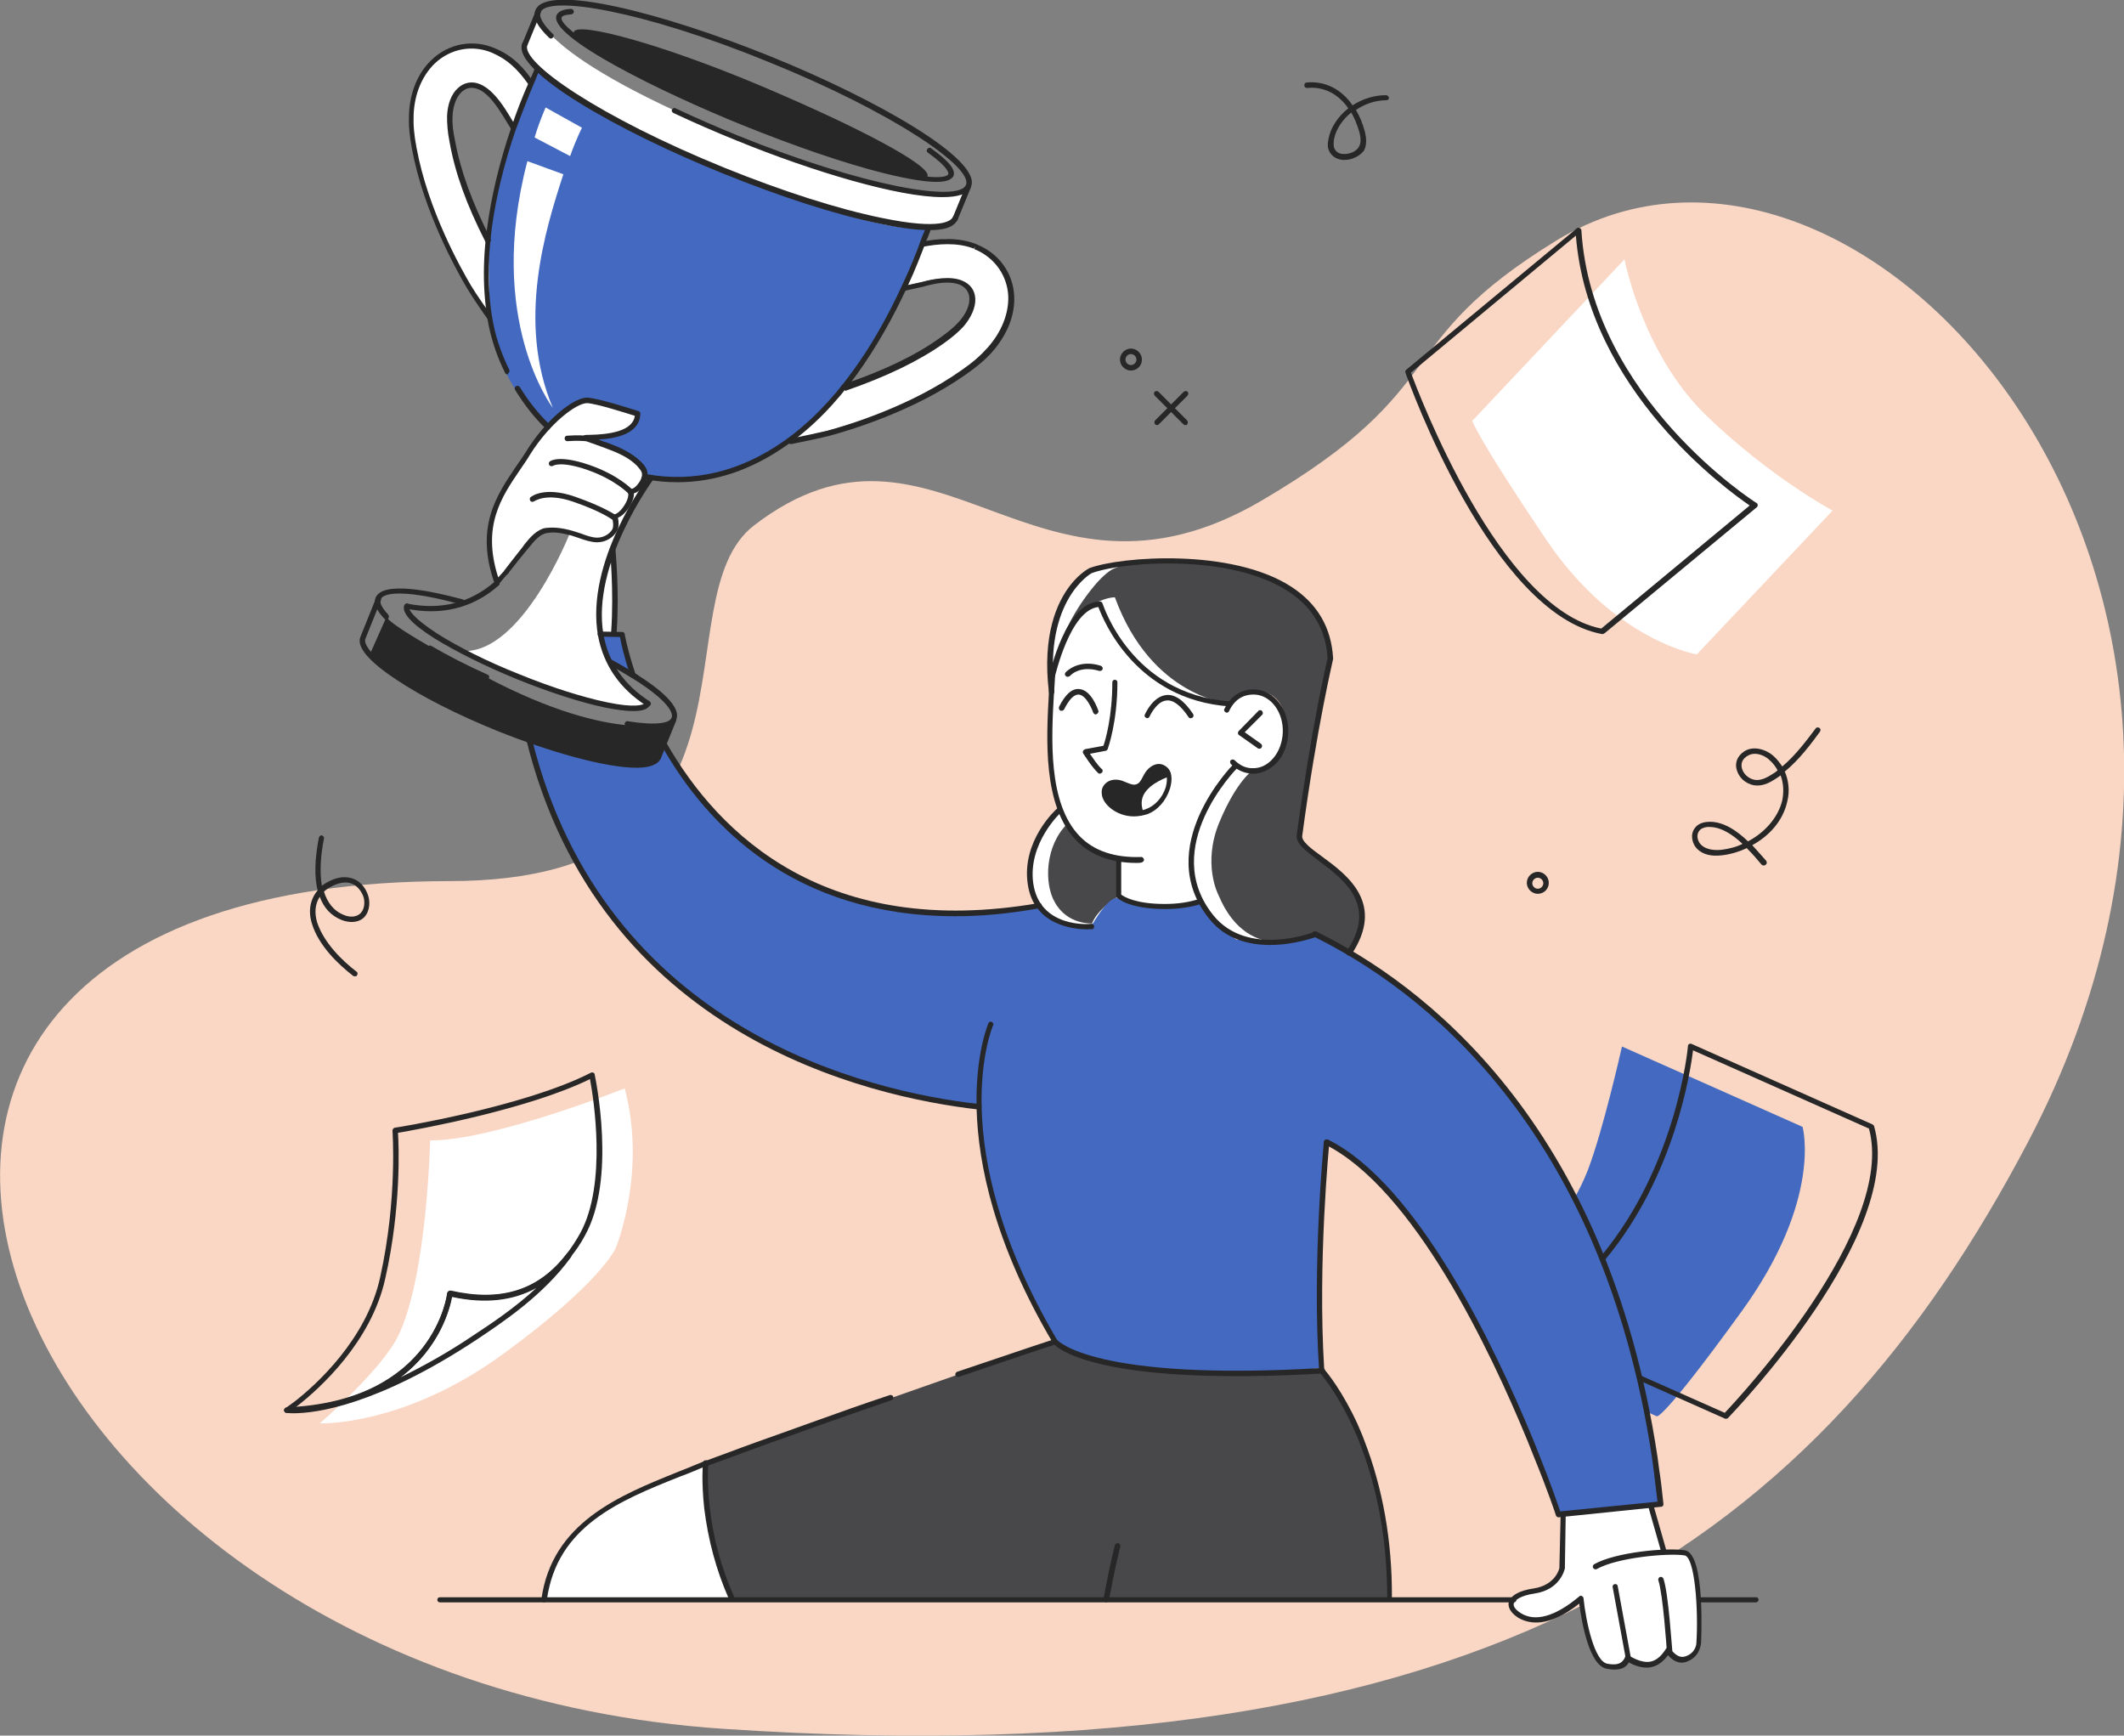 <svg version="1.0" xmlns="http://www.w3.org/2000/svg" xmlns:xlink="http://www.w3.org/1999/xlink" x="0px" y="0px" width="502.2px" height="410.3px" viewBox="0 0 502.2 410.3" style="enable-background:new 0 0 502.2 410.3;" xml:space="preserve">
<rect x="0" y="0" width="502.2" height="410.3" fill="#808080" stroke="none"/>
<style type="text/css">
	.st0{fill:#F9D7C4;}
	.st1{fill:#4369C0;}
	.st2{fill:#FFFFFF;}
	.st3{fill:#48484B;}
	.st4{fill:#272728;}
</style>
<g id="Слой_14">
	<path class="st0" d="M171,408.7c182.2,12.2,259.4-45.2,308.6-138.9C550.3,135,439.3,13.4,368.1,56.8   c-40.2,24.6-23.5,34.4-69.9,61.6c-53.6,31.3-76.9-27.2-119.9,5.8c-22.8,17.5,7.6,84-72,84.1C-75.2,208.4-4.7,396.9,171,408.7z"/>
</g>
<g id="Слой_13">
	<path class="st1" d="M127.1,16.6c0,0-28.1,58.1,1.9,83.8c30,25.7,54.7,6.3,56.7,4.4c2-1.9,16.3-6.2,33.7-50.7c0,0-20.6-1.8-49-13.9   C141.9,28,127.1,16.6,127.1,16.6z"/>
	<path class="st1" d="M362.8,297.3c0,0,8.9-11,12.6-20.6c3.7-9.6,8.1-29.3,8.1-29.3l42.7,19c0,0,4.8,17.1-14.4,43.6   c-19.2,26.5-20.1,24.8-20.1,24.8l-20-8.9L362.8,297.3z"/>
	<g>
		<path class="st2" d="M129,25.4l8.6,4.8c0,0-1.3,2.5-2.8,6.7l-8.4-4.4C127.1,30.1,128,27.8,129,25.4z"/>
		<path class="st2" d="M130.7,96.4c0,0-15.9-20.7-6-58.3l8.5,3.1C129,54.1,122.1,76,130.7,96.4z"/>
	</g>
	<path class="st2" d="M248.9,162l-0.4,18c0,0,0.5,21.1,16.2,23.1l-0.1,8.6c0,0,8.1,4.4,19.4,1.3c0,0-4.6-9.8-0.3-18.6   c4.2-8.9,8.5-13.4,8.5-13.4s10.2,5.4,11.7-7.1c1.5-12.4-10.6-9.9-10.6-9.9l-2.6,2.3c0,0-20.8,2-30.7-23.6   C260.1,142.8,251.3,143.4,248.9,162z"/>
	<path class="st2" d="M369.4,358l0.1,10.5c0,0,0.2,5.6-3.5,6.6c-3.7,1-9,2.4-8.5,4.9c1,4.5,7.9,3.1,10.2,2c2.3-1.1,6.2-4,6.2-4   s1.4,11.1,3.7,14.4c2.3,3.3,6.1,1.6,7.4-0.3c0,0,2.3,1.9,5.2,1.5c2.8-0.4,4.2-3.2,4.2-3.2s1.6,2.3,3.8,2c2.2-0.3,3.5-3.8,3.5-3.8   s-0.1-13.5-1-17.8c-1-4.3-1.8-3.4-1.8-3.4l-5.7-0.8l-2.9-10.5L369.4,358z"/>
	<path class="st3" d="M248.9,317.1l-82.1,28.8c0,0-0.4,20.6,6,32.2l155.8-0.3c0,0,0.8-33.6-16-53.9c0,0-24,1.4-36.3,0.2   C264.1,322.9,253.6,321.2,248.9,317.1z"/>
	<g id="Слой_15">
		<path class="st2" d="M269.8,133.2c0,0-12.5-2.2-18,9.2c-4.7,9.8-3.6,17.3-3.6,17.3s3.6-17.3,11.8-16.9c2.1,5.1,0.5,4.9,4.6,9.2    c4.1,4.3,11.3,15,24.2,14.1s2.1,16,2.1,16s-14.8,17.6-7.1,31.6c5.1,9.2,15.9,9.2,15.9,9.2l5.5-52.9L269.8,133.2z"/>
		<path class="st2" d="M252.8,189.4c0,0-13.3,10-8.6,22.5c4.7,12.5,19.5,4.5,19.5,4.5L252.8,189.4z"/>
	</g>
	<path class="st3" d="M290.7,166.3c0,0-18.4-1.3-27.1-25.1c0,0-11.5-0.1-14.8,19.6c0,0,0.1-10.5,10-22.4c1-1.2,3.1-3.4,4.6-4   c6.6-2.8,13.2-2.5,27.6-0.6c12.3,1.6,22,9,23.5,21.2l-7.5,42.6c0,0-0.1,1.9,6.9,6.7c6.9,4.9,11.5,11.1,5.1,20.9l-8.1-4.4   c0,0-15.5,8.3-22.8-9.2c0,0-3.9-7.3,0.2-17.2c4.1-9.9,8-12.4,8-12.4s2.8,0.5,5.1-1.8c1.6-1.6,2.7-3.6,2.6-8.6   c-0.1-6.2-3.7-8.1-6.4-8.2C295,163.4,293,164,290.7,166.3z"/>
	<path class="st3" d="M252.5,194.6c0,0,1.1,6.1,12.2,8.6l-0.1,8.6c0,0-5,2.9-6.4,6.5c0,0-5.8,0.4-8.8-5   C246.8,208.8,247.1,199.8,252.5,194.6z"/>
	<path class="st1" d="M141.8,149.5c-0.4,0.6,2.3,7.1,2.3,7.1l5.5,2.7l-2.7-9.4h-5L141.8,149.5z"/>
	<path class="st1" d="M125.1,175c0,0,21.9,8.3,30,4.8l1.8-4c0,0,12.4,22.8,30,30.5c17.6,7.7,26,12.3,58.4,7.9c0,0,5.3,5.9,12.7,4.8   c0,0,4.8-8.7,6.9-6.3c0,0,10,2.7,17.8,0.2c3.1,1.4,9.9,11.6,10.4,8.8c0,0,9,2.9,17.9-0.7c0,0,22.8,10.5,40.2,31   c17.4,20.5,30.2,48.2,34.1,64.4c4,16.3,7.5,39.4,7.5,39.4l-24.2,2.4c0,0-13-35.4-26.9-58.2c-14.5-23.6-27.7-29.7-27.7-29.7   s-3.2,39.9-1.3,53c0,0-18.6,2.9-38.1,0.7c-19.5-2.2-25.6-6.9-25.6-6.9s-9.9-17.9-13.2-30.8c-3.4-12.9-4.2-24.6-4.2-24.6   s-29.1-2.3-54.1-17c-25-14.6-41.2-36.9-46.3-51.9C125.9,177.9,125.1,175,125.1,175z"/>
	<path class="st2" d="M147.7,257.3c0,0-31.2,12.4-46,12.3c0,0-0.7,32.3-7.6,46.3c-4,8.1-18.5,20.6-18.5,20.6s0.3,0,0.9,0   c4-0.1,21.7-1.3,42.3-16.3c23.5-17.1,26.8-25.2,26.8-25.2S153,277.1,147.7,257.3z"/>
	<path class="st2" d="M348.1,99.5l36-38.2c0,0,4.2,22.3,19.3,36.9c15.1,14.6,29.9,22.5,29.9,22.5l-32.1,34c0,0-19.4-3.1-35.6-27.1   C349.4,103.6,348.1,99.5,348.1,99.5z"/>
	<g id="XMLID_9_">
		<g>
			<path class="st2" d="M199.9,91.3c7.4-2.7,16-6,22.9-11.1c2-1.5,3.5-2.8,4.6-4.1c1.7-2,2.5-4.2,2.4-6.1c-0.1-1.7-0.5-2.6-2.1-3.2     c0,0-0.6-0.3-0.6-0.3c-2.5-0.9-5.6-0.8-8.9,0.1c-1.2,0.3-4.4,1-4.4,1l4.3-10.3c3.8-0.8,7.1-1.2,11,0.3c0.1,0,1.1,0.2,1.2,0.2     c5,1.9,8.3,6.4,8.6,11.7c0.2,4.3-1.5,8.9-4.8,12.8c-1.6,1.8-3.1,3.2-5.7,5.1c-10.1,7.4-23.4,11.8-31.8,14.2     c-2.1,0.6-6.6,1.6-9.1,2.1L199.9,91.3z"/>
		</g>
	</g>
	<g id="XMLID_8_">
		<g>
			<path class="st2" d="M115.7,75c-1.5-2.1-4.3-6.3-5.4-8.2c-4.5-7.5-10.3-19.5-12.6-31.8c-0.6-3.1-0.8-5.2-0.7-7.6     c0.2-5.1,2.1-9.6,5.2-12.6c3.8-3.6,9.3-4.6,14.3-2.6c0.1,0,0.9,0.6,1,0.7c3.8,1.6,6,4.1,8.2,7.3l-3.9,10.4c0,0-1.9-2.6-2.5-3.7     c-1.7-2.9-3.9-5.1-6.4-6.2c0,0-0.6-0.2-0.6-0.2c-1.7-0.7-2.5-0.3-3.8,0.9c-1.4,1.3-2.3,3.4-2.4,6.1c-0.1,1.7,0.1,3.7,0.6,6.1     c1.6,8.4,5.2,16.1,8.8,23.1L115.7,75z"/>
		</g>
	</g>
	<path class="st2" d="M128.6,378.1c0,0,0.3-11.8,12.1-19.7c11.8-7.9,26.1-12.5,26.1-12.5s-0.7,20,6.7,32.2H128.6z"/>
	<path class="st2" d="M117.6,137.8c0,0,9.7-12.7,10.9-12.9c1.2-0.2,11.2,2.5,12.6,2.8c1.4,0.3,5.2-1.2,4.5-5.4   c1.7-0.9,3.7-5.1,3.6-6.1c1.8-0.4,2.7-3.2,3.4-4.8c0,0-1.1-1.8-4.3-3.7c-2.1-1.3-9.8-4.2-9.8-4.2s12.4,0.4,12.2-5.7   c0,0-9.8-3.2-11.9-3.2c-2.1,0-8.1,3.2-14,12.5c-6,9.3-8.9,13-9.1,19.7C115.6,133.6,117.6,137.8,117.6,137.8z"/>
	<path class="st2" d="M144.8,130.6c0,0-3.8,9.3-3.3,14.3c0.5,5,0.5,5,0.5,5h3.4L144.8,130.6z"/>
	<path class="st4" d="M219.3,41.7c-1,2.4-19.9-2.8-43.1-12.6C153,19.2,134.7,9.9,135.7,7.5c1-2.4,21,3,44.2,12.8   C203.1,30.1,220.3,39.2,219.3,41.7z"/>
	<path class="st2" d="M127.1,3c0,0-1.3,10,49.2,30.4C226.7,53.9,229,44,229,44l-3.3,8.1c0,0-4.4,9.3-55.3-11.9   c-48.1-20-46.9-29.1-46.9-29.1L127.1,3z"/>
	<path class="st4" d="M91.4,145.8l-4,9c0,0,10.1,10,31.7,17.9c21.6,7.9,29.2,9.4,36,7.1l3.9-9.1c0,0-13.2,5.6-44-10.6   C90.7,147.4,91.4,145.8,91.4,145.8z"/>
	<path class="st2" d="M134.8,125.9c0,0-11.3,28.8-25.5,28c0,0,15.8,8.2,26.3,10.8c10.5,2.5,14.3,3.4,17.6,1.7   c0,0-12.3-8.1-11.7-20.5c0.9-18.4,12.1-32.5,12.1-32.5l-2.3-0.6c0,0-6.7,13.5-10,13.9C137.9,127.1,134.8,125.9,134.8,125.9z"/>
	<path class="st4" d="M276.3,183c0,0-1.4-2.9-3.4-1.8c-2,1.1-1.6,4.6-3.9,4.8c-2.4,0.1-6.4-1.7-7.3,0c-1,1.7,1,6.5,8.3,6.4   c0,0-1.4-3.7,0.4-5.7C272,184.6,276.3,183,276.3,183z"/>
	<g>
		<g>
			<path class="st4" d="M273.6,100.5c-0.2,0-0.3-0.1-0.5-0.2c-0.2-0.3-0.2-0.7,0-0.9l6.8-6.8c0.2-0.2,0.7-0.2,0.9,0     c0.2,0.2,0.2,0.7,0,0.9l-6.8,6.8C273.9,100.4,273.7,100.5,273.6,100.5z"/>
		</g>
		<g>
			<path class="st4" d="M280.3,100.5c-0.2,0-0.3-0.1-0.5-0.2l-6.8-6.8c-0.2-0.2-0.2-0.7,0-0.9c0.2-0.2,0.7-0.2,0.9,0l6.8,6.8     c0.2,0.3,0.2,0.7,0,0.9C280.7,100.4,280.5,100.5,280.3,100.5z"/>
		</g>
		<g>
			<path class="st4" d="M267.4,87.6c-1.4,0-2.6-1.2-2.6-2.6c0-1.4,1.2-2.6,2.6-2.6c1.4,0,2.6,1.2,2.6,2.6     C270,86.5,268.8,87.6,267.4,87.6z M267.4,83.7c-0.7,0-1.3,0.6-1.3,1.3c0,0.7,0.6,1.3,1.3,1.3c0.7,0,1.3-0.6,1.3-1.3     C268.7,84.3,268.1,83.7,267.4,83.7z"/>
		</g>
	</g>
	<g>
		<path class="st4" d="M363.6,211.3c-1.4,0-2.6-1.2-2.6-2.6c0-1.4,1.2-2.6,2.6-2.6c1.4,0,2.6,1.2,2.6,2.6    C366.2,210.2,365,211.3,363.6,211.3z M363.6,207.5c-0.7,0-1.3,0.6-1.3,1.3c0,0.7,0.6,1.3,1.3,1.3c0.7,0,1.3-0.6,1.3-1.3    C364.9,208.1,364.3,207.5,363.6,207.5z"/>
	</g>
	<g>
		<g>
			<path class="st4" d="M67.8,334c-0.3,0-0.5-0.2-0.6-0.4c-0.1-0.3,0-0.6,0.3-0.7c0,0,0.8-0.6,2.2-1.6c5-3.9,17-14.7,20.2-29.4     c4.1-18.6,2.9-34.4,2.9-34.6c0-0.3,0.2-0.6,0.5-0.7c0.3,0,30.6-4.9,46.4-13c0.2-0.1,0.4-0.1,0.6,0c0.2,0.1,0.3,0.2,0.3,0.4     c0.2,1,5.2,24.7-2.3,38.1c-1,1.9-2.2,3.6-3.4,5.1c-6.9,8.8-16,11.8-28.1,9.3C106.1,310.8,100.5,332.7,67.8,334     C67.8,334,67.8,334,67.8,334z M94.1,267.8c0.2,3,0.8,17.6-3,34.4c-3.3,15.1-15.6,26.1-20.7,30.1c-0.2,0.1-0.3,0.3-0.5,0.4     c32.9-2.4,35.8-26.7,35.8-26.9c0-0.2,0.1-0.3,0.3-0.5c0.1-0.1,0.3-0.1,0.5-0.1c11.9,2.7,20.8-0.1,27.4-8.7c1.2-1.5,2.3-3.2,3.3-5     c6.4-11.7,3.1-32.1,2.3-36.4C124.6,262.4,98.3,267.1,94.1,267.8z"/>
		</g>
		<g>
			<path class="st4" d="M69.4,334.1c-1.1,0-1.7-0.1-1.7-0.1c-0.3,0-0.6-0.3-0.5-0.7c0-0.3,0.3-0.6,0.6-0.6c34.9-1.5,37.9-26.8,38-27     c0-0.2,0.1-0.3,0.3-0.5c0.1-0.1,0.3-0.1,0.5-0.1c11.9,2.7,20.8-0.1,27.4-8.7c0.2-0.3,0.6-0.3,0.9-0.1c0.3,0.2,0.3,0.6,0.1,0.9     c-6.5,9-16.2,15.4-22,19.3C89,332.4,74.5,334.1,69.4,334.1z M106.9,306.6c-0.5,2.6-2.8,11.9-12.2,19c5.1-2.5,11-5.7,17.5-10.1     c3.8-2.5,9.4-6.2,14.6-11C121.3,307.5,114.7,308.3,106.9,306.6z"/>
		</g>
	</g>
	<g>
		<path class="st4" d="M408,335.4c-0.1,0-0.2,0-0.3-0.1l-20-8.9c-0.3-0.1-0.5-0.5-0.3-0.8c0.1-0.3,0.5-0.5,0.8-0.3l19.6,8.7    c3.8-4,40.5-43.6,34.1-67.2l-41.6-18.5c-0.6,4.9-4.3,29.7-20.7,49.4c-0.2,0.3-0.6,0.3-0.9,0.1c-0.3-0.2-0.3-0.6-0.1-0.9    c17.9-21.6,20.5-49.3,20.5-49.6c0-0.2,0.1-0.4,0.3-0.5c0.2-0.1,0.4-0.1,0.6,0l42.7,19c0.2,0.1,0.3,0.2,0.4,0.4    c7.3,25.4-32.9,67.3-34.6,69.1C408.3,335.4,408.1,335.4,408,335.4z"/>
	</g>
	<g>
		<path class="st4" d="M378.8,149.9c-26.1-4.8-45.7-59.5-46.5-61.8c-0.1-0.3,0-0.5,0.2-0.7L372.8,54c0.2-0.2,0.4-0.2,0.7-0.1    c0.2,0.1,0.4,0.3,0.4,0.5c2.4,39.6,41,64.3,41.4,64.5c0.2,0.1,0.3,0.3,0.3,0.5c0,0.2-0.1,0.4-0.2,0.5l-36,29.8    C379.1,149.9,379,149.9,378.8,149.9z M333.6,88.1c1.9,5.1,21,55.7,45,60.5l35.1-29.1c-5.3-3.6-38.2-27.3-41.1-63.8L333.6,88.1z"/>
	</g>
	<g>
		<path class="st4" d="M83.9,230.8c-0.1,0-0.3,0-0.4-0.1c-3.5-2.7-8.1-7.1-9.7-12.2c-1-3-0.5-5.9,1.3-8c-0.8-3.2-0.7-7.4,0.3-12.5    c0.1-0.3,0.4-0.6,0.7-0.5c0.3,0.1,0.6,0.4,0.5,0.7c-0.7,3.6-1.1,7.7-0.5,11.2c0.5-0.4,1-0.7,1.6-1c1.3-0.7,3.3-1.4,5.4-0.8    c1.9,0.5,3.4,2.2,4,4.3c0.5,1.7,0.2,4.1-1.4,5.3c-1.2,0.9-3.1,1-4.9,0.3c-2.5-1-4.2-2.8-5.2-5.5c-1.1,1.7-1.3,3.8-0.6,6.1    c1.6,4.8,5.9,9,9.3,11.6c0.3,0.2,0.3,0.6,0.1,0.9C84.3,230.8,84.1,230.8,83.9,230.8z M76.6,210.8c0.8,2.5,2.2,4.5,4.7,5.5    c1.4,0.6,2.8,0.5,3.7-0.2c1.2-0.9,1.3-2.7,1-3.9c-0.5-1.6-1.7-3-3.1-3.4c-1.3-0.4-2.8-0.1-4.4,0.7    C77.7,209.9,77.1,210.3,76.6,210.8z"/>
	</g>
	<g>
		<path class="st4" d="M417,204.6c-0.2,0-0.4-0.1-0.5-0.2c-0.9-1.1-2.1-2.5-3.5-3.9c-1.9,0.9-4,1.5-5.9,1.7    c-2.5,0.3-4.4-0.2-5.7-1.4c-1.4-1.3-1.8-3.6-0.7-5c0.6-0.9,1.7-1.4,3-1.5c3.6-0.3,7,2.1,9.6,4.6c3.8-2,7.1-5.5,8.1-9.7    c0.4-2,0.3-4.1-0.4-5.9c-0.4,0.3-0.8,0.6-1.3,0.9c-1.1,0.7-2.5,1.5-4.2,1.5c-2.1,0-4.1-1.4-4.8-3.5c-0.6-1.7,0-3.4,1.6-4.5    c2.1-1.5,5.2-0.6,7,1c0.8,0.7,1.5,1.6,2.1,2.5c3.2-2.7,5.7-6.1,7.9-9c0.2-0.3,0.6-0.3,0.9-0.1c0.3,0.2,0.3,0.6,0.1,0.9    c-2.2,3-4.9,6.6-8.3,9.4c0.9,2.1,1.2,4.6,0.6,7c-1,4.7-4.4,8.3-8.3,10.4c1.3,1.4,2.4,2.7,3.3,3.7c0.2,0.3,0.2,0.7-0.1,0.9    C417.3,204.6,417.2,204.6,417,204.6z M404.2,195.5c-0.1,0-0.3,0-0.5,0c-0.9,0.1-1.6,0.4-2,1c-0.7,1-0.3,2.5,0.6,3.3    c1,0.9,2.6,1.3,4.7,1.1c1.6-0.2,3.4-0.6,5-1.4C409.8,197.4,407,195.5,404.2,195.5z M414.9,178.2c-0.7,0-1.3,0.2-1.9,0.6    c-1.5,1-1.3,2.3-1.1,3c0.5,1.5,2,2.6,3.5,2.6c1.3,0,2.6-0.7,3.5-1.3c0.5-0.3,1-0.6,1.4-1c-0.5-0.9-1.1-1.7-1.9-2.4    C417.5,178.8,416.1,178.2,414.9,178.2z"/>
	</g>
	<g>
		<path class="st4" d="M318,37.8c-0.2,0-0.4,0-0.6,0c-1.7-0.2-2.8-1.1-3.3-2.5c-0.3-0.9-0.1-1.8,0-2.4c0.5-2.8,2.3-5.4,4.7-7.3    c-2.4-3.4-5.8-5.2-9.7-4.8c-0.4,0-0.7-0.2-0.7-0.6c0-0.4,0.2-0.7,0.6-0.7c4.3-0.4,8.2,1.6,10.8,5.4c2.3-1.5,5.1-2.4,7.9-2.4    c0.3,0,0.7,0.3,0.7,0.6c0,0.4-0.3,0.6-0.6,0.6c-2.5,0-5,0.8-7.2,2.3c0.9,1.5,1.6,3.2,2.1,5.1c0.3,1.2,0.6,3-0.2,4.5    C321.6,36.8,319.8,37.8,318,37.8z M319.5,26.6c-2,1.6-3.6,3.8-4.1,6.4c-0.1,0.7-0.1,1.3,0,1.8c0.4,1.3,1.5,1.6,2.2,1.6    c1.5,0.1,3.1-0.6,3.7-1.7c0.5-0.8,0.5-2,0.1-3.5C320.9,29.5,320.3,28,319.5,26.6z"/>
	</g>
	<g>
		<g>
			<path class="st4" d="M268.1,193c-4.1,0-7.5-2.9-7.6-5.4c-0.1-0.9,0.2-1.7,0.8-2.3c1-1.1,2.9-1.3,4.6-0.5c1.2,0.5,1.8,0.7,2.2,0.7     c0.2,0,0.3,0,0.6-0.1c0.5-0.2,0.8-0.3,1.8-2.3c0.8-1.5,2.2-2.5,3.5-2.5c0.9,0,1.8,0.5,2.4,1.3c0.7,1,0.8,2.7,0.2,4.6     c-0.9,2.8-2.9,5.1-5.4,6C270.2,192.8,269.1,193,268.1,193z M263.8,185.6c-0.7,0-1.3,0.2-1.6,0.6c-0.3,0.3-0.5,0.8-0.4,1.4     c0.1,1.4,2.6,4.2,6.4,4.2c0.9,0,1.8-0.2,2.7-0.5c2.2-0.8,3.9-2.7,4.7-5.1c0.4-1.4,0.4-2.8,0-3.5c-1-1.4-2.9-0.7-3.8,1     c-1.1,2.2-1.6,2.5-2.5,2.9c-0.8,0.3-1.5,0.4-3.8-0.6C264.8,185.7,264.3,185.6,263.8,185.6z"/>
		</g>
	</g>
	<g>
		<path class="st4" d="M296.3,182.9c-0.1,0-0.2,0-0.3,0c-1.9-0.1-3.6-0.9-5-2.3c-0.2-0.3-0.2-0.7,0-0.9c0.3-0.2,0.7-0.2,0.9,0    c1.2,1.2,2.6,1.9,4.1,1.9c1.9,0.1,3.6-0.7,5-2.3c1.4-1.6,2.2-3.8,2.3-6.1c0.2-4.8-2.8-8.8-6.6-9c-2.8-0.1-4.8,1.2-6.1,3.9    c-0.1,0.3-0.5,0.5-0.8,0.3c-0.3-0.2-0.5-0.5-0.3-0.8c1.5-3.1,4.1-4.8,7.3-4.6c4.5,0.2,8,4.8,7.8,10.3c-0.1,2.6-1,5.1-2.6,6.9    C300.4,181.9,298.4,182.9,296.3,182.9z"/>
	</g>
	<g>
		<path class="st4" d="M297.8,177c-0.1,0-0.3,0-0.4-0.1l-4.4-3.1c-0.2-0.1-0.3-0.3-0.3-0.5c0-0.2,0.1-0.4,0.2-0.5l4.6-4.7    c0.2-0.3,0.7-0.3,0.9,0c0.2,0.2,0.3,0.7,0,0.9l-4.1,4.1l3.8,2.7c0.3,0.2,0.4,0.6,0.2,0.9C298.2,176.9,298,177,297.8,177z"/>
	</g>
	<g>
		<path class="st4" d="M252.4,160c-0.2,0-0.3-0.1-0.4-0.2c-0.3-0.2-0.3-0.6,0-0.9c0.1-0.1,3-3.2,8.3-1.5c0.3,0.1,0.5,0.5,0.4,0.8    c-0.1,0.3-0.5,0.5-0.8,0.4c-4.6-1.4-6.9,1.1-6.9,1.2C252.8,159.9,252.6,160,252.4,160z"/>
	</g>
	<g>
		<path class="st4" d="M260,182.9c-0.2,0-0.3-0.1-0.4-0.2c-1.5-1.4-3.4-4.5-3.5-4.6c-0.1-0.2-0.1-0.4,0-0.6c0.1-0.2,0.3-0.3,0.5-0.4    l4.3-0.8c0.5-1.4,2.1-7,2.1-15c0-0.4,0.3-0.6,0.6-0.6c0.4,0,0.6,0.3,0.6,0.6c0,9.4-2.2,15.5-2.3,15.8c-0.1,0.2-0.3,0.4-0.5,0.4    l-3.7,0.7c0.7,1,1.8,2.7,2.8,3.6c0.3,0.2,0.3,0.6,0,0.9C260.3,182.8,260.2,182.9,260,182.9z"/>
	</g>
	<g>
		<path class="st4" d="M268.7,204c-6,0-10.8-1.8-14.2-5.3c-8-8.2-7.1-24.2-6.5-34.8c0.1-2.5,0.3-4.6,0.3-6.3c0-0.4,0.3-0.6,0.6-0.6    s0.6,0.3,0.6,0.6c0,1.7-0.1,3.9-0.3,6.3c-0.6,10.4-1.5,26,6.1,33.8c3.4,3.5,8.3,5.1,14.5,4.9c0.3-0.1,0.6,0.3,0.7,0.6    c0,0.4-0.3,0.6-0.6,0.7C269.5,204,269.1,204,268.7,204z"/>
	</g>
	<g>
		<path class="st4" d="M290.7,167c-22.2-1.6-29.8-20.3-31-23.5c-6.7,0.7-10.2,16.3-10.3,16.5c-0.1,0.3-0.4,0.6-0.8,0.5    c-0.3-0.1-0.6-0.4-0.5-0.8c0.2-0.7,3.9-17.5,12-17.5c0.3,0,0.5,0.2,0.6,0.5c0.1,0.2,6.7,21.4,30,23.1c0.4,0,0.6,0.3,0.6,0.7    C291.4,166.7,291.1,167,290.7,167z"/>
	</g>
	<g>
		<path class="st4" d="M275.5,214.9c-8.7,0-11.3-2.6-11.4-2.7c-0.1-0.1-0.2-0.3-0.2-0.4v-8.4c0-0.4,0.3-0.6,0.6-0.6    c0.4,0,0.6,0.3,0.6,0.6v8.1c0.7,0.5,3.4,2.2,10.3,2.2c3.1,0,5.7-0.4,8.2-1.2c0.3-0.1,0.7,0.1,0.8,0.4c0.1,0.3-0.1,0.7-0.4,0.8    C281.4,214.5,278.6,214.9,275.5,214.9z"/>
	</g>
	<g>
		<path class="st4" d="M225.9,216.6c-37.9,0-58.6-21.1-69.5-40.4c-0.2-0.3-0.1-0.7,0.2-0.9c0.3-0.2,0.7-0.1,0.9,0.2    c12.6,22.1,38.1,46.6,88.1,38c0.4-0.1,0.7,0.2,0.7,0.5c0.1,0.3-0.2,0.7-0.5,0.7C238.7,216,232.1,216.6,225.9,216.6z"/>
	</g>
	<g>
		<path class="st4" d="M149.7,160.3c-0.3,0-0.5-0.2-0.6-0.4c-1.6-4.8-2.3-8-2.5-9.3l-4.7-0.1c-0.4,0-0.6-0.3-0.6-0.6    c0-0.4,0.3-0.6,0.6-0.6l5.2,0.1c0.3,0,0.6,0.2,0.6,0.5c0,0,0.6,3.6,2.6,9.6c0.1,0.3-0.1,0.7-0.4,0.8    C149.9,160.3,149.8,160.3,149.7,160.3z"/>
	</g>
	<g>
		<path class="st4" d="M231.4,262.3c-26.4-3-89.6-17.5-106.9-87.2c-0.1-0.3,0.1-0.7,0.5-0.8c0.4-0.1,0.7,0.1,0.8,0.5    c17.1,68.9,79.7,83.3,105.7,86.2c0.4,0,0.6,0.4,0.6,0.7C232,262.1,231.8,262.3,231.4,262.3z"/>
	</g>
	<g>
		<path class="st4" d="M249.4,317.7c-0.2,0-0.4-0.1-0.5-0.3c-27.6-46.8-15.3-75.2-15.2-75.5c0.1-0.3,0.5-0.5,0.8-0.3    c0.3,0.1,0.5,0.5,0.3,0.8c-0.1,0.3-12.1,28.1,15.1,74.3c0.2,0.3,0.1,0.7-0.2,0.9C249.7,317.7,249.6,317.7,249.4,317.7z"/>
	</g>
	<g>
		<path class="st4" d="M257.1,219.7c-3,0-12.7-0.8-14.1-10.7c-1.5-10.2,6.6-17.6,7-17.9c0.3-0.2,0.7-0.2,0.9,0    c0.2,0.3,0.2,0.7,0,0.9c-0.1,0.1-7.9,7.3-6.6,16.8c1.5,10.6,13.2,9.7,13.7,9.6c0.3-0.1,0.7,0.2,0.7,0.6c0,0.4-0.2,0.7-0.6,0.7    C258,219.6,257.7,219.7,257.1,219.7z"/>
	</g>
	<g>
		<path class="st4" d="M300.3,223.4c-4.9,0-10.5-1.3-14.4-6.2c-13.6-16.9,5.5-36.3,5.7-36.5c0.2-0.2,0.7-0.2,0.9,0    c0.2,0.2,0.2,0.7,0,0.9c-0.2,0.2-18.5,18.8-5.6,34.8c8.1,10,23.7,4,23.9,3.9c0.3-0.1,0.7,0,0.8,0.4c0.1,0.3,0,0.7-0.4,0.8    C311.1,221.5,306.1,223.4,300.3,223.4z"/>
	</g>
	<g>
		<path class="st4" d="M319,225.9c-0.1,0-0.2,0-0.4-0.1c-0.3-0.2-0.4-0.6-0.2-0.9c7.4-11-0.7-17-6.6-21.4c-3-2.3-5.5-4.1-5.2-6.1    c3.4-25.1,7-40.5,7.3-41.8c-0.4-6.7-3.5-12-9.3-15.8c-8.7-5.7-22.1-7-32.6-6.5c-6.1,0.3-11.2,1.2-13.9,2.2c0,0-11.3,6.2-8.8,28    c0,0.4-0.2,0.7-0.6,0.7c-0.4,0-0.7-0.2-0.7-0.6c-1.6-13.5,1.9-21.2,5.1-25.3c2.2-2.8,4.3-3.9,4.5-4c7.6-2.8,33.7-4.7,47.7,4.4    c6.2,4,9.5,9.7,9.9,16.9c0,0.1,0,0.1,0,0.2c0,0.2-3.8,15.7-7.3,41.8c-0.2,1.3,2.2,3.1,4.7,4.9c6,4.4,15,11.1,6.9,23.2    C319.4,225.8,319.2,225.9,319,225.9z"/>
	</g>
	<g>
		<path class="st4" d="M393.3,367.1c-0.3,0-0.5-0.2-0.6-0.5l-3-10.5c-0.1-0.3,0.1-0.7,0.4-0.8c0.3-0.1,0.7,0.1,0.8,0.4l3,10.5    c0.1,0.3-0.1,0.7-0.4,0.8C393.4,367.1,393.4,367.1,393.3,367.1z"/>
	</g>
	<g>
		<path class="st4" d="M368.5,358.7c-0.3,0-0.5-0.2-0.6-0.4c0-0.1-1.9-5.8-5.3-14.1l-1.4-3.5c-8.9-21.7-27-59.6-47.8-70.1    c-0.3-0.2-0.4-0.5-0.3-0.9c0.2-0.3,0.5-0.4,0.9-0.3c21.2,10.6,39.4,48.9,48.4,70.7l1.4,3.5c2.8,7,4.6,12.2,5.1,13.7l23-2.3    c-0.3-2.6-0.6-5.1-0.9-7.4c-0.1-1-0.3-2-0.4-3c-11.9-78.8-55.2-111-80-123.2c-0.3-0.2-0.4-0.5-0.3-0.9c0.2-0.3,0.5-0.4,0.9-0.3    c25,12.3,68.7,44.8,80.7,124.2c0.1,1,0.3,2,0.4,3c0.4,2.5,0.7,5.3,1,8.1c0,0.2,0,0.3-0.1,0.5c-0.1,0.1-0.3,0.2-0.4,0.2    L368.5,358.7C368.6,358.7,368.6,358.7,368.5,358.7z"/>
	</g>
	<g>
		<path class="st4" d="M226.5,325.5c-0.3,0-0.5-0.2-0.6-0.4c-0.1-0.3,0.1-0.7,0.4-0.8c16.2-5.5,22.9-7.7,23-7.7    c0.2-0.1,0.5,0,0.7,0.2c0.1,0.1,8.7,9.8,62.6,6.6c0.4,0,0.7,0.3,0.7,0.6c0,0.4-0.2,0.7-0.6,0.7c-50,2.9-61.5-5-63.4-6.8    c-1.6,0.5-8.5,2.8-22.6,7.6C226.6,325.4,226.6,325.5,226.5,325.5z"/>
	</g>
	<g>
		<path class="st4" d="M166.9,346.6c-0.3,0-0.5-0.2-0.6-0.4c-0.1-0.3,0-0.7,0.4-0.8c1.9-0.7,3.8-1.4,5.7-2.1    c4.2-1.6,8.5-3.1,12.7-4.6l6.4-2.3c8.4-3,11.4-4.1,18.9-6.6c0.3-0.1,0.7,0.1,0.8,0.4c0.1,0.3-0.1,0.7-0.4,0.8    c-7.5,2.6-10.5,3.6-18.9,6.6l-6.4,2.3c-4.3,1.5-8.5,3.1-12.7,4.6c-1.9,0.7-3.8,1.4-5.7,2.1C167,346.5,166.9,346.6,166.9,346.6z"/>
	</g>
	<g>
		<path class="st4" d="M128.6,378.8c-0.4-0.1-0.7-0.4-0.6-0.7c2.5-18.1,18.3-24.5,32.2-30.1c2.2-0.9,4.3-1.7,6.4-2.6    c0.3-0.1,0.7,0,0.8,0.3c0.1,0.3,0,0.7-0.3,0.8c-2.1,0.9-4.2,1.8-6.4,2.6c-14.3,5.7-29,11.7-31.4,29.1    C129.2,378.5,129,378.8,128.6,378.8z"/>
	</g>
	<g>
		<path class="st4" d="M172.9,378.3c-0.2,0-0.5-0.1-0.6-0.4c-3-6.8-4.9-14-5.8-21.4c-0.7-6.5-0.3-10.5-0.3-10.7    c0-0.3,0.3-0.6,0.7-0.6c0.4,0,0.6,0.4,0.6,0.7c0,0-0.4,4.1,0.3,10.4c0.8,7.2,2.7,14.3,5.7,21c0.1,0.3,0,0.7-0.3,0.8    C173,378.3,173,378.3,172.9,378.3z"/>
	</g>
	<g>
		<path class="st4" d="M328.6,378.5c-0.4,0-0.6-0.3-0.6-0.6c0-13.4-2.2-25.8-6.5-36.7c-0.5-1.4-1.1-2.6-1.6-3.8    c-3.9-8.5-7.8-12.8-7.8-12.9c-0.1-0.1-0.2-0.2-0.2-0.4c-1.7-25.4,1.1-53.8,1.1-54.1c0-0.4,0.3-0.6,0.7-0.6c0.4,0,0.6,0.3,0.6,0.7    c0,0.3-2.8,28.4-1.2,53.6c0.8,0.9,4.3,5.2,7.9,13c0.5,1.2,1.1,2.5,1.6,3.9c4.3,11.1,6.6,23.7,6.5,37.2    C329.3,378.2,329,378.5,328.6,378.5z"/>
	</g>
	<g>
		<path class="st4" d="M281.5,169.8c-0.2,0-0.4-0.1-0.5-0.3c-1.8-2.7-3.6-4.1-5.2-3.9c-2.4,0.2-4,3.8-4,3.8    c-0.1,0.3-0.5,0.5-0.8,0.3c-0.3-0.1-0.5-0.5-0.3-0.8c0.1-0.2,1.9-4.3,5.1-4.6c2-0.2,4.2,1.3,6.3,4.5c0.2,0.3,0.1,0.7-0.2,0.9    C281.8,169.7,281.6,169.8,281.5,169.8z"/>
	</g>
	<g>
		<path class="st4" d="M259.1,168.9c-0.3,0-0.5-0.2-0.6-0.4c-0.4-1.1-1.7-4.1-3.4-4.3c-1.1-0.1-2.3,1.1-3.5,3.5    c-0.2,0.3-0.5,0.4-0.9,0.3c-0.3-0.2-0.4-0.5-0.3-0.9c1.5-3,3.1-4.4,4.8-4.2c2.8,0.2,4.3,4.6,4.5,5.1c0.1,0.3-0.1,0.7-0.4,0.8    C259.2,168.9,259.1,168.9,259.1,168.9z"/>
	</g>
	<g>
		<path class="st4" d="M261.5,378.8c-0.5-0.1-0.7-0.4-0.6-0.8c1.5-8.1,2.7-12.7,2.7-12.7c0.1-0.3,0.4-0.5,0.8-0.5    c0.3,0.1,0.5,0.4,0.5,0.8c0,0-1.2,4.6-2.7,12.6C262.1,378.6,261.8,378.8,261.5,378.8z"/>
	</g>
	<g>
		<path class="st4" d="M415.2,378.8h-13.2c-0.4,0-0.6-0.3-0.6-0.6c0-0.4,0.3-0.6,0.6-0.6h13.2c0.4,0,0.6,0.3,0.6,0.6    C415.8,378.5,415.5,378.8,415.2,378.8z"/>
	</g>
	<g>
		<path class="st4" d="M357.9,378.8H104c-0.4,0-0.6-0.3-0.6-0.6c0-0.4,0.3-0.6,0.6-0.6h253.9c0.4,0,0.6,0.3,0.6,0.6    C358.6,378.5,358.3,378.8,357.9,378.8z"/>
	</g>
	<g>
		<path class="st4" d="M381.6,394.7c-0.5,0-1.1-0.1-1.7-0.2c-4.3-0.8-6-11.6-6.5-15.4c-7.2,5.7-11.8,4.9-14.5,3.3    c-2.1-1.4-2.3-2.7-2.2-3.5c0.4-1.7,2.5-2.9,6-3.4c5.1-0.8,6-4.7,6-4.8L369,358c0-0.4,0.3-0.6,0.6-0.6c0.4,0,0.6,0.3,0.6,0.6    l-0.2,12.8c-0.1,0.3-1.1,5-7.1,5.9c-3.4,0.5-4.8,1.6-5,2.4c-0.1,0.7,0.4,1.4,1.6,2.2c3.4,2.2,8.2,0.9,13.9-3.9    c0.2-0.2,0.4-0.2,0.6-0.1c0.2,0.1,0.4,0.3,0.4,0.5c0.6,5.7,2.6,14.9,5.6,15.5c1.5,0.3,2.7,0.2,3.4-0.4c0.6-0.5,0.8-1.1,0.8-1.1    c0-0.2,0.2-0.4,0.4-0.5c0.2-0.1,0.4-0.1,0.6,0.1c0,0,2.8,1.9,5.1,1.4c2.3-0.5,3.5-3,3.6-3c0.1-0.2,0.3-0.3,0.5-0.3    c0.2,0,0.4,0.1,0.6,0.3c0,0,1.5,2.4,3.4,1.8c2.3-0.7,2.7-2.6,2.7-3.3c0.5-8-0.4-20.2-2.8-20.6c-3.9-0.6-15.9,0.5-20.7,3.2    c-0.3,0.2-0.7,0.1-0.9-0.2c-0.2-0.3-0.1-0.7,0.2-0.9c5.1-2.9,17.4-4,21.5-3.3c4.9,0.8,3.8,21.7,3.8,21.9c-0.1,0.8-0.5,3.5-3.6,4.5    c-1.9,0.6-3.5-0.7-4.2-1.6c-0.7,0.9-2,2.4-3.9,2.8c-2.1,0.5-4.3-0.5-5.4-1.1c-0.2,0.4-0.5,0.8-1,1.1    C383.6,394.5,382.7,394.7,381.6,394.7z"/>
	</g>
	<g>
		<g>
			<g>
				<path class="st4" d="M153.2,167c-0.1,0-0.2,0-0.3-0.1c-6.4-4.1-10.2-9.7-11.5-16.6c-3.1-17.4,11.4-37,12.1-37.8      c0.2-0.3,0.6-0.3,0.9-0.1c0.3,0.2,0.3,0.6,0.1,0.9c-0.1,0.2-14.8,20-11.8,36.8c1.2,6.5,4.8,11.8,10.9,15.7      c0.3,0.2,0.4,0.6,0.2,0.9C153.6,166.9,153.4,167,153.2,167z"/>
			</g>
			<g>
				<path class="st4" d="M101.9,144.5c-1.9,0-3.8-0.2-5.8-0.6c-0.3-0.1-0.6-0.4-0.5-0.7c0.1-0.3,0.4-0.6,0.7-0.5      c8,1.6,15-0.2,20.8-5.3c0.3-0.2,0.7-0.2,0.9,0.1c0.2,0.3,0.2,0.7-0.1,0.9C113.4,142.4,108,144.5,101.9,144.5z"/>
			</g>
			<g>
				<path class="st4" d="M149.7,168.1c-1.7,0-3.9-0.3-6.5-0.8c-5.8-1.2-13.2-3.6-20.9-6.7c-7.6-3.1-14.6-6.6-19.6-9.7      c-5.4-3.4-7.8-6.1-7.1-7.8c0.1-0.3,0.5-0.5,0.8-0.4c0.3,0.1,0.5,0.5,0.4,0.8c-0.3,0.6,0.9,2.6,6.6,6.3      c4.9,3.1,11.8,6.6,19.4,9.6c7.6,3.1,14.9,5.4,20.6,6.6c6.6,1.4,8.9,0.7,9.1,0.1c0.1-0.3,0.5-0.5,0.8-0.4      c0.3,0.1,0.5,0.5,0.4,0.8C153.4,167.6,152,168.1,149.7,168.1z"/>
			</g>
			<g>
				<path class="st4" d="M115,160.8c-0.1,0-0.2,0-0.3-0.1c-5-2.2-9.5-4.6-13.4-6.9c-0.3-0.2-0.4-0.6-0.2-0.9      c0.2-0.3,0.6-0.4,0.9-0.2c3.9,2.3,8.4,4.6,13.3,6.8c0.3,0.1,0.5,0.5,0.3,0.8C115.5,160.6,115.2,160.8,115,160.8z"/>
			</g>
			<g>
				<path class="st4" d="M154.3,172.3c-1.7,0-3.7-0.2-6.1-0.6c-0.3-0.1-0.6-0.4-0.5-0.7c0.1-0.3,0.4-0.6,0.7-0.5      c7,1.1,9.9,0.4,10.4-0.8c0.3-0.6,0.4-3.2-8.7-9c-0.3-0.2-0.4-0.6-0.2-0.9c0.2-0.3,0.6-0.4,0.9-0.2c7.1,4.5,10.1,8.1,9.1,10.5      C159.4,171.6,157.5,172.3,154.3,172.3z"/>
			</g>
			<g>
				<path class="st4" d="M150.4,160.8c-0.1,0-0.2,0-0.3-0.1c-1.8-1.1-3.8-2.3-6-3.5c-0.3-0.2-0.4-0.6-0.3-0.9      c0.2-0.3,0.6-0.4,0.9-0.3c2.2,1.2,4.2,2.4,6,3.5c0.3,0.2,0.4,0.6,0.2,0.9C150.9,160.7,150.7,160.8,150.4,160.8z"/>
			</g>
			<g>
				<path class="st4" d="M155.6,179.8c-0.1,0-0.2,0-0.2,0c-0.3-0.1-0.5-0.5-0.4-0.8l3.7-9.1c0.1-0.3,0.5-0.5,0.8-0.4      c0.3,0.1,0.5,0.5,0.4,0.8l-3.7,9.1C156.1,179.6,155.8,179.8,155.6,179.8z"/>
			</g>
			<g>
				<path class="st4" d="M91.4,146.5c-0.2,0-0.3-0.1-0.5-0.2c-1.9-2-2.6-3.7-2.1-5c1.7-4.1,13.6-1.5,20.6,0.4      c0.3,0.1,0.5,0.4,0.4,0.8c-0.1,0.3-0.4,0.5-0.8,0.4c-13-3.6-18.4-2.9-19-1.2c-0.3,0.8,0.3,2,1.8,3.6c0.2,0.3,0.2,0.7,0,0.9      C91.8,146.4,91.6,146.5,91.4,146.5z"/>
			</g>
			<g>
				<path class="st4" d="M150.5,181.5c-7.4,0-20.7-3.8-32.9-8.7c-9.4-3.8-17.9-8.1-24-12.2c-6.5-4.3-9.3-7.7-8.4-10l3.7-9.2      c0.1-0.3,0.5-0.5,0.8-0.4c0.3,0.1,0.5,0.5,0.4,0.8l-3.7,9.2c-0.5,1.2,1.3,4.1,7.9,8.5c6,4,14.4,8.3,23.7,12.1      c20.2,8.2,35.8,10.5,37,7.3c0.1-0.3,0.5-0.5,0.8-0.4c0.3,0.1,0.5,0.5,0.4,0.8C155.6,180.8,153.5,181.5,150.5,181.5z"/>
			</g>
		</g>
		<g id="XMLID_7_">
			<g>
				<g>
					<path class="st4" d="M115.7,75.6c-0.2,0-0.4-0.1-0.5-0.3c-0.8-1.1-3.5-5-4.8-7.2c-2.3-3.9-10.2-17.9-13-32.9       c-0.6-3.2-0.8-5.7-0.7-8.1c0.2-5.3,2.1-9.9,5.4-13c4-3.8,9.7-4.9,14.9-2.7l0.2,0.1c4.3,1.8,6.9,4.9,8.8,7.7       c0.2,0.3,0.1,0.7-0.2,0.9c-0.3,0.2-0.7,0.1-0.9-0.2c-2.6-3.7-5.1-5.9-8.3-7.3l-0.2-0.1c-4.7-2-9.9-1-13.6,2.5       c-3,2.9-4.8,7.2-5,12.1c-0.1,2.4,0.1,4.8,0.7,7.9c2.7,14.7,10.5,28.5,12.8,32.4c1.3,2.2,4,6,4.8,7.1c0.2,0.3,0.1,0.7-0.2,0.9       C116,75.6,115.8,75.6,115.7,75.6z M115.4,57.5c-0.2,0-0.5-0.1-0.6-0.3c-4.5-8.8-7.2-16.3-8.5-23.6c-0.5-2.5-0.6-4.4-0.6-6.1       c0.1-2.8,1-5.3,2.6-6.7c1.4-1.3,3.3-1.7,5.2-0.9c2.8,1.2,5,4.3,6.6,6.9l1.9,3.1l-1.1,0.7l-1.9-3.1c-1.5-2.4-3.5-5.4-5.9-6.4       c-1.5-0.6-2.8-0.4-3.9,0.6c-1.3,1.2-2.1,3.3-2.2,5.8c-0.1,1.7,0.1,3.5,0.6,5.8c1.3,7.1,4,14.5,8.4,23.2c0.2,0.3,0,0.7-0.3,0.9       C115.6,57.5,115.5,57.5,115.4,57.5z"/>
				</g>
			</g>
		</g>
		<g id="XMLID_2_">
			<g>
				<g>
					<path class="st4" d="M186.7,104.9c-0.3,0-0.6-0.2-0.6-0.5c-0.1-0.3,0.2-0.7,0.5-0.7c2.4-0.4,7-1.4,9.1-1.9       c4.4-1.2,19.6-5.7,31.8-14.4c2.6-1.8,4.4-3.4,6-5.2c3.3-3.7,5-8,4.9-12.1c-0.2-5-3.3-9.3-8-11.2l0.1-0.7l-0.2,0.6       c-4-1.6-8.7-1.1-11.9-0.5c-0.3,0.1-0.7-0.2-0.7-0.5c-0.1-0.3,0.2-0.7,0.5-0.7c3.4-0.7,8.3-1.1,12.6,0.6c0,0,0.2,0.1,0.2,0.1       c5.2,2.1,8.6,6.8,8.8,12.3c0.2,4.5-1.7,9.1-5.2,13.1c-1.6,1.8-3.6,3.5-6.2,5.3c-12.4,8.8-27.8,13.3-32.2,14.5       c-2.2,0.6-6.8,1.5-9.2,2C186.8,104.9,186.7,104.9,186.7,104.9z M199.5,92.1c-0.3,0-0.5-0.2-0.6-0.4c-0.1-0.3,0.1-0.7,0.4-0.8       c9.7-3.3,17.2-6.9,22.9-11c2-1.4,3.4-2.6,4.5-3.8c1.7-1.9,2.6-3.9,2.5-5.7c-0.1-1.4-0.9-2.5-2.3-3.1c-2.5-1-6-0.3-8.7,0.5       c-1.3,0.3-4.2,0.9-4.4,1c-0.3,0.1-0.7-0.2-0.7-0.5c-0.1-0.3,0.2-0.7,0.5-0.7c0,0,3.1-0.6,4.3-0.9c2.9-0.8,6.7-1.5,9.5-0.4       c2,0.8,3.1,2.3,3.2,4.3c0.1,2.1-1,4.5-2.8,6.6c-1.2,1.3-2.6,2.5-4.7,4c-5.8,4.1-13.4,7.8-23.2,11.2       C199.6,92.1,199.6,92.1,199.5,92.1z"/>
				</g>
			</g>
		</g>
		<g>
			<g>
				<path class="st4" d="M120,88.5c-0.2,0-0.5-0.1-0.6-0.4c-1.8-3.6-3-7.2-3.8-10.9c-1.4-7-1.6-14.9-0.4-23.5      c1-7.4,2.9-15.4,5.7-23.6c1.2-3.6,2.6-7.2,4.2-10.8l0.4-0.9c0.4-0.8,0.8-1.8,1-2.4c0.1-0.3,0.5-0.5,0.8-0.3      c0.3,0.1,0.5,0.5,0.3,0.8c-0.3,0.6-0.7,1.6-1,2.4l-0.4,0.9c-1.5,3.6-2.9,7.2-4.2,10.7c-2.8,8.1-4.7,16-5.7,23.3      c-1.1,8.4-1,16.2,0.4,23c0.7,3.5,2,7.1,3.7,10.6c0.2,0.3,0,0.7-0.3,0.9C120.2,88.4,120.1,88.5,120,88.5z"/>
			</g>
			<g>
				<path class="st4" d="M129.5,101.6c-0.2,0-0.3-0.1-0.4-0.2c-2.9-2.8-5.1-5.7-7.3-9.2c-0.2-0.3-0.1-0.7,0.2-0.9      c0.3-0.2,0.7-0.1,0.9,0.2c2.1,3.4,4.3,6.2,7.1,8.9c0.2,0.2,0.3,0.7,0,0.9C129.9,101.6,129.7,101.6,129.5,101.6z"/>
			</g>
			<g>
				<path class="st4" d="M160.2,114c-2.5,0-5-0.2-7.5-0.7c-0.3-0.1-0.6-0.4-0.5-0.7c0.1-0.3,0.4-0.6,0.7-0.5      c11.2,2,22.1-0.6,32.4-7.8c5.7-4,11.2-9.5,16.2-16.4c4.4-6,8.4-13,12-20.9c1.6-3.4,3.1-7,4.4-10.7c0.2-0.5,0.3-0.8,0.5-1.2      c0.2-0.5,0.4-1,0.6-1.6c0.1-0.3,0.5-0.5,0.8-0.4c0.3,0.1,0.5,0.5,0.4,0.8c-0.2,0.6-0.4,1.1-0.6,1.6c-0.1,0.4-0.3,0.7-0.5,1.2      c-1.4,3.7-2.8,7.3-4.4,10.7c-3.6,7.9-7.7,15-12.1,21.1c-5.1,7-10.6,12.6-16.5,16.7C177.7,111.1,169.1,114,160.2,114z"/>
			</g>
		</g>
		<g>
			<path class="st4" d="M222.8,46.6c-10.3,0-30.3-5.9-48.7-13.4c-5.2-2.1-10.2-4.3-14.9-6.5c-0.3-0.2-0.5-0.5-0.3-0.8     c0.2-0.3,0.5-0.5,0.8-0.3c4.7,2.2,9.7,4.4,14.9,6.5c29.6,12,52.2,15.8,53.8,11.6c1.7-4.1-17.1-17.1-46.8-29.1     C152,2.5,129.5-1.2,127.8,2.9c-0.4,1.1,0.6,2.9,2.9,5.1c0.3,0.2,0.3,0.6,0,0.9c-0.2,0.3-0.6,0.3-0.9,0c-2.8-2.7-3.9-4.8-3.2-6.5     c2.6-6.5,30.5,0.8,55.5,10.9c25,10.1,50.1,24.4,47.5,30.8C228.9,45.9,226.5,46.6,222.8,46.6z"/>
		</g>
		<g>
			<path class="st4" d="M219.7,54.4c-3.5,0-7.8-0.7-11.6-1.5c-10.4-2.1-23.6-6.4-37.2-11.9c-25-10.1-50.1-24.4-47.4-30.8     c0.1-0.3,0.5-0.5,0.8-0.4c0.3,0.1,0.5,0.5,0.4,0.8c-1.7,4.1,17.1,17.1,46.7,29.1c13.6,5.5,26.7,9.7,37,11.8     c14.4,3,16.5,0.6,16.9-0.2c0.1-0.3,0.5-0.5,0.8-0.4c0.3,0.1,0.5,0.5,0.4,0.8C225.7,53.8,223.1,54.4,219.7,54.4z"/>
		</g>
		<g>
			<path class="st4" d="M221.4,43c-2.3,0-6.1-0.5-12.2-2c-9.3-2.3-21.2-6.4-33.6-11.4c-18.8-7.6-46.1-20.9-44-26     c0.4-0.9,1.5-1.4,3.4-1.5c0.4,0,0.6,0.3,0.7,0.6c0,0.4-0.3,0.6-0.6,0.7c-1.9,0.1-2.2,0.5-2.3,0.7c-1,2.4,15,12.9,43.3,24.4     c12.3,5,24.2,9,33.4,11.4c10.9,2.7,14.3,2.1,14.7,1.3c0.1-0.1,0.4-1.4-4.8-5.1c-0.3-0.2-0.4-0.6-0.1-0.9c0.2-0.3,0.6-0.4,0.9-0.1     c4.2,3,5.9,5.1,5.2,6.6C225.1,42,224.7,43,221.4,43z"/>
		</g>
		<g>
			<path class="st4" d="M124.1,11.1c-0.1,0-0.2,0-0.2,0c-0.3-0.1-0.5-0.5-0.4-0.8l3.2-7.8c0.1-0.3,0.5-0.5,0.8-0.4     c0.3,0.1,0.5,0.5,0.4,0.8l-3.2,7.8C124.5,11,124.3,11.1,124.1,11.1z"/>
		</g>
		<g>
			<path class="st4" d="M225.8,52.4c-0.1,0-0.2,0-0.2,0c-0.3-0.1-0.5-0.5-0.4-0.8l3.2-7.8c0.1-0.3,0.5-0.5,0.8-0.4     c0.3,0.1,0.5,0.5,0.4,0.8l-3.2,7.8C226.3,52.2,226.1,52.4,225.8,52.4z"/>
		</g>
	</g>
	<g>
		<path class="st4" d="M117.6,138.5c-0.3,0-0.5-0.2-0.6-0.4c-4.8-13.4,0.4-21,5-27.8c0.8-1.1,1.6-2.3,2.3-3.4    C129,99.2,135.6,94,138.8,94c2.8,0.1,11.8,3.1,12.2,3.2c0.3,0.1,0.4,0.3,0.4,0.6c-0.1,4.9-6.1,5.9-9.9,6.1    c0.7,0.3,1.5,0.6,2.2,0.8c2.7,1,5.5,2.2,7.8,4.4c0.7,0.7,1.6,1.7,1.6,2.9c0,0.9-0.3,1.9-1,2.8c-0.8,1.2-1.6,1.7-2.2,1.8    c0,0.7-0.2,1.9-1.2,3.4c-1,1.5-1.9,2.1-2.6,2.4c0.2,0.9,0.3,2.2-0.2,3.1c-0.9,1.6-2.7,2.7-4.7,2.7c-1.4,0-2.9-0.5-4.3-1    c-0.6-0.2-1.2-0.4-1.8-0.6c-2.3-0.6-4-0.9-5.7-0.6c-1.7,0.2-3.1,1.9-4.3,3.4l-0.6,0.7c-1.5,1.8-3,3.7-4.3,5.4    c0,0.1-0.2,0.3-0.5,0.5c-0.4,0.5-1.3,1.5-1.5,1.8c-0.1,0.2-0.2,0.3-0.4,0.4C117.8,138.5,117.7,138.5,117.6,138.5z M138.8,95.3    c-2.5,0-8.8,4.7-13.5,12.2c-0.7,1.2-1.5,2.3-2.3,3.5c-4.5,6.6-9.1,13.4-5.2,25.5c0.3-0.3,0.6-0.7,1-1.1c0.2-0.2,0.4-0.4,0.4-0.5    c1.3-1.7,2.8-3.6,4.3-5.5l0.5-0.7c1.3-1.6,2.9-3.6,5.2-3.9c1.9-0.2,3.7,0,6.2,0.7c0.6,0.2,1.3,0.4,1.9,0.6c1.3,0.5,2.7,1,3.9,1    c1.5,0,2.9-0.8,3.6-2c0.3-0.6,0.2-1.9-0.1-2.7c-0.1-0.2,0-0.4,0.1-0.5c0.1-0.2,0.3-0.3,0.5-0.3c0,0,1.1-0.2,2.3-2.1    c1.3-2,0.9-3,0.9-3c-0.1-0.2-0.1-0.5,0.1-0.7c0.2-0.2,0.4-0.3,0.6-0.2c0.1,0,0.9-0.1,1.8-1.4c0.4-0.5,0.8-1.3,0.8-2.1    c0-0.7-0.7-1.4-1.2-2c-2-2-4.6-3.1-7.3-4.1c-1.6-0.6-3.3-1.2-5-1.8c-0.3-0.1-0.6-0.5-0.5-0.8c0.1-0.6,0.5-0.6,1.7-0.6    c4.4-0.1,10.1-0.8,10.6-4.5C148.2,97.7,141,95.4,138.8,95.3L138.8,95.3z"/>
	</g>
	<g>
		<path class="st4" d="M145.1,150.1c-0.4,0-0.7-0.3-0.6-0.7c0.7-9.8-0.3-19.5-0.3-19.6c0-0.3,0.2-0.7,0.6-0.7    c0.3-0.1,0.7,0.2,0.7,0.6c0,0.1,1,9.9,0.3,19.8C145.7,149.9,145.4,150.1,145.1,150.1z"/>
	</g>
	<g>
		<path class="st4" d="M385,392.6c-0.3,0-0.6-0.2-0.6-0.5l-3.1-16.9c-0.1-0.3,0.2-0.7,0.5-0.7c0.4-0.1,0.7,0.2,0.7,0.5l3.1,16.9    c0.1,0.3-0.2,0.7-0.5,0.7C385.1,392.6,385,392.6,385,392.6z"/>
	</g>
	<g>
		<path class="st4" d="M394.7,390.8c-0.3,0-0.6-0.3-0.6-0.6c0-0.1-0.9-13.4-2-16.6c-0.1-0.3,0.1-0.7,0.4-0.8    c0.3-0.1,0.7,0.1,0.8,0.4c1.2,3.4,2,16.4,2.1,17C395.4,390.5,395.1,390.8,394.7,390.8C394.8,390.8,394.8,390.8,394.7,390.8z"/>
	</g>
	<g>
		<path class="st4" d="M145.1,122.9c-0.1,0-0.3,0-0.4-0.1c0,0-2.5-1.9-9.2-4.2c-6.4-2.2-9.1-0.1-9.2-0.1c-0.3,0.2-0.7,0.2-0.9-0.1    c-0.2-0.3-0.2-0.7,0.1-0.9c0.1-0.1,3.2-2.6,10.4-0.1c6.9,2.4,9.5,4.3,9.6,4.3c0.3,0.2,0.3,0.6,0.1,0.9    C145.5,122.8,145.3,122.9,145.1,122.9z"/>
	</g>
	<g>
		<path class="st4" d="M149.1,116.9c-0.2,0-0.3-0.1-0.5-0.2c0,0-3.1-3.3-9.7-5.6c-6.3-2.2-8.1-1-8.1-1c-0.3,0.2-0.7,0.1-0.9-0.1    c-0.2-0.3-0.2-0.7,0.1-0.9c0.2-0.2,2.3-1.6,9.3,0.8c7,2.4,10.1,5.8,10.3,5.9c0.2,0.3,0.2,0.7,0,0.9    C149.4,116.8,149.2,116.9,149.1,116.9z"/>
	</g>
	<g>
		<path class="st4" d="M134.1,104.3c-0.3,0-0.6-0.3-0.6-0.6c0-0.4,0.2-0.7,0.6-0.7c2.7-0.2,4.5,0,4.5,0c0.3,0,0.6,0.4,0.6,0.7    c0,0.3-0.3,0.6-0.7,0.6C138.4,104.3,136.7,104.1,134.1,104.3C134.1,104.3,134.1,104.3,134.1,104.3z"/>
	</g>
	<g>
		<path class="st4" d="M269.8,192.8c-0.3,0-0.5-0.2-0.6-0.4c-0.7-1.8-0.6-3.5,0.1-5c1.7-3.5,6.5-4.9,6.7-5c0.3-0.1,0.7,0.1,0.8,0.4    c0.1,0.3-0.1,0.7-0.4,0.8c0,0-4.5,1.4-6,4.3c-0.6,1.2-0.6,2.5-0.1,4c0.1,0.3,0,0.7-0.4,0.8C270,192.8,269.9,192.8,269.8,192.8z"/>
	</g>
</g>
</svg>